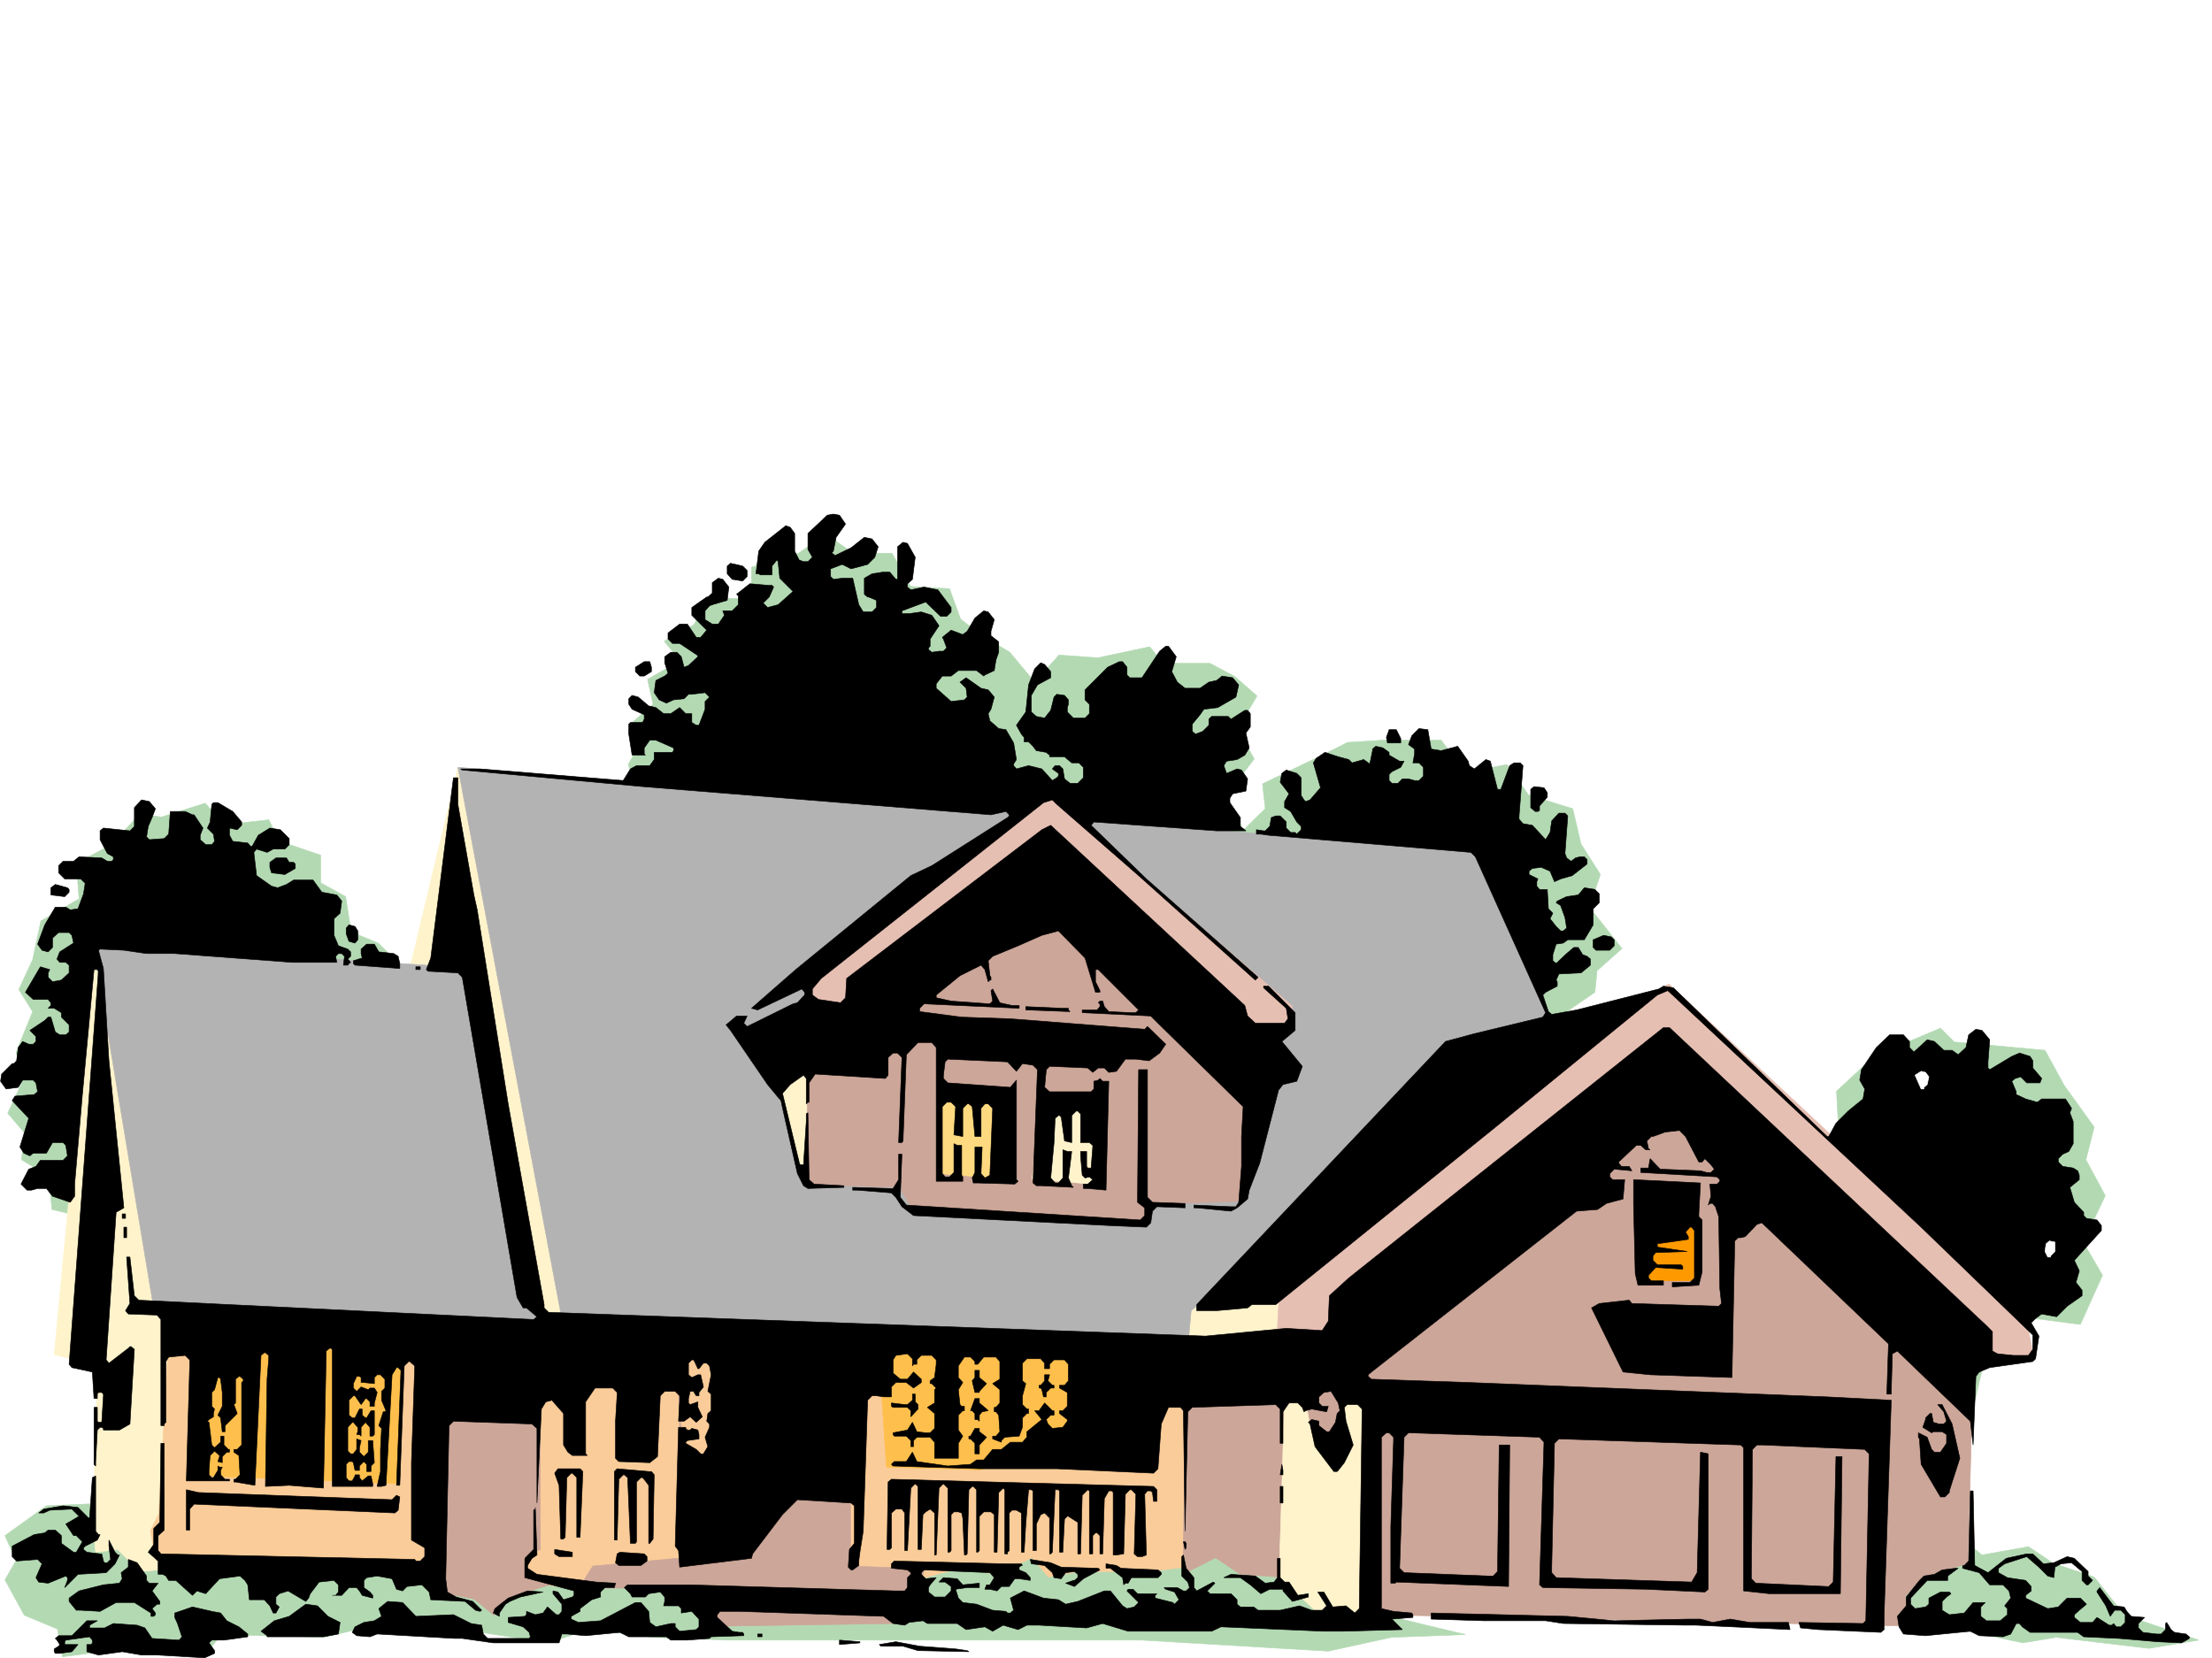 <svg xmlns="http://www.w3.org/2000/svg" width="2997.016" height="2246.668"><rect width="100%" height="100%" fill="#808080" stroke="none"/><defs><clipPath id="a"><path d="M0 0h2997v2244.137H0Zm0 0"/></clipPath></defs><path fill="#fff" d="M0 2246.297h2997.016V0H0Zm0 0"/><g clip-path="url(#a)" transform="translate(0 2.16)"><path fill="#fff" fill-rule="evenodd" stroke="#fff" stroke-linecap="square" stroke-linejoin="bevel" stroke-miterlimit="10" stroke-width=".743" d="M.742 2244.137h2995.531V-2.16H.743Zm0 0"/></g><path fill="#b3d9b3" fill-rule="evenodd" stroke="#b3d9b3" stroke-linecap="square" stroke-linejoin="bevel" stroke-miterlimit="10" stroke-width=".743" d="m1081.938 749.742-63.696 18.73v44.223l-59.199-3.754-18.727 37.457-40.468 22.442 21.738 26.238-44.223 25.453 7.508 33.703-29.988 26.239 15.015 22.441-18.73 32.961 11.223 33.707L553.695 1319l-41.21-41.172-36.715-14.976-7.47-47.938-33.741-18.727v-37.456L379.113 1140l-14.976-29.207-59.938 6.723-26.238-29.207-59.195 18.73-29.954-3.754-36.714 40.469-48.72 26.195 3.755 47.938-51.688 29.949-11.222 52.433-18.73 40.47 18.73 29.952-22.485 55.442 11.223 33.703-22.48 48.68 22.48 26.199-3.754 36.715 36.715 22.48 4.496 44.926 74.176 17.988 3.75 379.738-85.395 3.754-56.222 40.43 15.011 33.703-15.011 26.238 26.234 47.934 44.965 18.73 6.726 37.458 119.137-15.012 71.203 15.012 25.453-29.989 137.867 3.754 47.934-11.222 63.695 3.714h96.657l96.652 15.016 55.445-18.73 86.176 11.222 100.41 3.754h561.164l253.25 14.973 85.434-18.727 100.406-3.754-155.851-37.457 717.757 7.504 193.313 41.215 44.965-7.508 125.863 14.973 67.445-11.219-100.406-33.707-41.21-51.687-55.446-18.73-33.703-22.481-62.953 11.258-48.68-40.47 66.668-286.874 115.383 15.015 29.988-66.668-26.234-44.964 29.988-62.91-26.235-48.68 11.223-44.184-40.43-56.187-26.238-47.938-122.89-11.219-18.727-18.73-89.149 37.457-51.69 47.937 2.972 56.149-55.446 25.492-334.89-174.543 59.941-41.172 2.969-29.207 33.746-29.988-44.223-56.149 14.973-44.222-26.195-41.172-11.262-47.938-59.941-18.73-29.207-41.211-56.188 11.262-33-44.223h-78.668l-47.937 3.012-37.457 18.73-77.926 37.457 3.754 33.703-29.989 29.207-22.484-47.937 37.496-48.676-22.48-40.469 26.195-44.925-29.95-26.239-33.702-17.945h-62.953l-18.73-22.484-70.419 14.976-52.473-3.754-32.96 36.715-33.704-40.469-37.457-22.441-29.246-22.484-14.976-41.211-52.434-2.973-25.492-44.965h-52.434l-37.457-26.195zm0 0"/><path fill="#fff3cc" fill-rule="evenodd" stroke="#fff3cc" stroke-linecap="square" stroke-linejoin="bevel" stroke-miterlimit="10" stroke-width=".743" d="M620.398 1039.629 553.695 1319l-427.832-41.172-52.433 557.996 111.629 25.453 1644.625 7.508-48.72-140.8-770.23-63.692zm0 0"/><path fill="#b3b3b3" fill-rule="evenodd" stroke="#b3b3b3" stroke-linecap="square" stroke-linejoin="bevel" stroke-miterlimit="10" stroke-width=".743" d="m620.398 1039.629 1391.336 115.348 89.188 230.687-487.031 390.258-3.754 41.172-848.157-26.196zm0 0"/><path fill="#e6bfb3" fill-rule="evenodd" stroke="#e6bfb3" stroke-linecap="square" stroke-linejoin="bevel" stroke-miterlimit="10" stroke-width=".743" d="m2238.79 1344.492-505.759 412.7-3.754 67.41 1026.493 14.976-11.262-56.187-483.277-450.16zm-818.208-267.406-327.426 244.926 11.262 56.183 643.586 22.446 3.012-37.418zm0 0"/><path fill="#cca699" fill-rule="evenodd" stroke="#cca699" stroke-linecap="square" stroke-linejoin="bevel" stroke-miterlimit="10" stroke-width=".743" d="m1401.852 1169.95-338.645 271.16 29.95 164.023 125.862 3.754 15.016 26.195 312.41 17.988 22.48-21.738 115.387-3.715 44.965-189.52zm0 0"/><path fill="#b3b3b3" fill-rule="evenodd" stroke="#b3b3b3" stroke-linecap="square" stroke-linejoin="bevel" stroke-miterlimit="10" stroke-width=".743" d="m125.863 1277.828 505.758 33.703L739.5 1798.367l-531.957-29.953zm0 0"/><path fill="#fff3cc" fill-rule="evenodd" stroke="#fff3cc" stroke-linecap="square" stroke-linejoin="bevel" stroke-miterlimit="10" stroke-width=".743" d="m1040.727 1438.098 52.43 167.035v-200.738zM140.879 1552.7l-15.016 513.812 3.754 36.715 29.988-3.75 29.208 29.949 44.964-3.715 26.2-334.813-71.164-22.484zm0 0"/><path fill="#facc99" fill-rule="evenodd" stroke="#facc99" stroke-linecap="square" stroke-linejoin="bevel" stroke-miterlimit="10" stroke-width=".743" d="m230.023 1787.145 1565.957 52.433-178.336 282.379-59.94 7.469h-96.653l-40.469 7.508-22.484-26.2-44.965 22.446-55.442-7.47-56.187 14.978-457.04 11.218-201.562-18.726-371.605-18.73-7.508-40.43 11.262-22.48zm0 0"/><path fill="#cca699" fill-rule="evenodd" stroke="#cca699" stroke-linecap="square" stroke-linejoin="bevel" stroke-miterlimit="10" stroke-width=".743" d="m230.023 1787.145 1513.485 44.925-10.477 304.864-52.472-3.754-33.707-22.446-44.184 22.446 3.715-241.914-454.028-22.48v253.171l100.41 3.754-14.234 51.652-26.98 22.48-241.285 3.755-41.211-51.692h-144.59l18.726-29.949 122.149-11.223-7.508-286.132-185.8 59.16v215.715l-22.485 11.257 3.754 22.446 41.21 11.261-59.937 18.688-25.496 25.492-26.234-21.738-37.457-7.469-17.989-319.836zm2012.481-342.282-427.793 349.79v77.886h-71.203l-10.477 264.395 21.739 29.949 33.703-7.469 29.949 32.961 77.93-3.754 696.054 14.977-11.219-40.47 25.454-26.194 59.941-18.73 7.508-304.864zm0 0"/><path fill="#f90" fill-rule="evenodd" stroke="#f90" stroke-linecap="square" stroke-linejoin="bevel" stroke-miterlimit="10" stroke-width=".743" d="m2227.527 1612.64 66.703 3.715 3.715 119.098h-70.418zm0 0"/><path fill="#fff3cc" fill-rule="evenodd" stroke="#fff3cc" stroke-linecap="square" stroke-linejoin="bevel" stroke-miterlimit="10" stroke-width=".743" d="m1487.285 1605.133-89.187-7.508 18.73-111.59 70.457 3.754zm0 0"/><path fill="#ffd97f" fill-rule="evenodd" stroke="#ffd97f" stroke-linecap="square" stroke-linejoin="bevel" stroke-miterlimit="10" stroke-width=".743" d="m1275.246 1478.566 96.656 7.47-7.508 111.589-92.902-7.469zm0 0"/><path fill="#ffbf4c" fill-rule="evenodd" stroke="#ffbf4c" stroke-linecap="square" stroke-linejoin="bevel" stroke-miterlimit="10" stroke-width=".743" d="m1189.813 1817.094 282.456 11.262-14.972 126.566-129.617 36.715-126.645-3.754zm0 0"/><path fill="#facc99" fill-rule="evenodd" stroke="#facc99" stroke-linecap="square" stroke-linejoin="bevel" stroke-miterlimit="10" stroke-width=".743" d="M917.832 1824.602h59.941l-14.976 174.503-37.457-26.199zm0 0"/><path fill="#ffbf4c" fill-rule="evenodd" stroke="#ffbf4c" stroke-linecap="square" stroke-linejoin="bevel" stroke-miterlimit="10" stroke-width=".743" d="m230.023 1787.145 316.165 18.726-7.47 204.496-278.741-11.261 17.984-178.258zm0 0"/><path fill="#fff3cc" fill-rule="evenodd" stroke="#fff3cc" stroke-linecap="square" stroke-linejoin="bevel" stroke-miterlimit="10" stroke-width=".743" d="m1740.496 1891.266-7.465 245.668 51.688 47.933h59.941l7.508-289.848h-33.746v56.149l-41.211-7.469-11.219-59.937zm0 0"/><path fill-rule="evenodd" stroke="#000" stroke-linecap="square" stroke-linejoin="bevel" stroke-miterlimit="10" stroke-width=".743" d="m1145.59 710.055-12.707 17.988-3.754 18.727-2.266 2.23 4.496 3.754 21.739-10.48 17.988-14.231 10.477 2.227 8.25 10.52-4.497 14.23-9.734 9.738-22.484 5.98-12.004-5.98-15.719 5.98v10.48l3.754 3.755 11.965-1.489h14.273l8.211 35.934 6.02 9.738h11.965l6.023-5.984v-9.735l-10.52-4.496h-1.484l-4.496-3.753v-21.704l10.476-6.02 14.235-2.23h9.734l8.25 9.739h2.27v-44.184l7.465-6.023 6.023 1.527 10.477 18.727-3.75 29.953-6.727 5.98v4.496l4.496 3.754 17.984-3.754 18.731 3.754 17.945 23.969v5.984l-5.98 5.98h-8.25l-20.215-19.472-32.219 12.004v3.754h9.735l16.5-2.266 14.234 4.496 8.25 12.004 1.484 2.227-12.003 17.988v9.734l-2.227 2.23v2.267l4.496 3.714 9.734-1.484h5.985l4.496-4.496-4.496-11.965-1.488-2.27 11.964-9.734 15.758 5.98 5.985-4.456 10.476-17.985 12.004-9.738 5.984 1.488 8.25 10.477-4.496 15.758v5.984l10.477 8.25v14.191l-3.715 10.52-2.266 14.23-12.746 5.985-1.488 1.484-9.734-7.469h-24.711l-9.778 7.47h-11.964l-8.25 10.48v6.02l20.214 17.944 17.989-2.226 3.754-3.754-1.489-11.965-8.25-8.25 8.25-5.98 20.215 14.23 9.738 2.23 8.25 9.735-4.496 16.5-3.754 5.98 2.266 9.739 11.965 10.476 9.777 1.489 10.477 17.984 3.754 22.484-3.754 5.98v2.27l3.754 4.457 16.46-4.457 17.989 4.457 14.23 15.758 6.024-3.754 2.226-2.27v-3.714l-8.25-6.02 3.754-4.457h5.98l4.5 4.457 2.266 13.489 7.47 6.023h10.519l7.465-7.508v-14.234l-5.981-5.98h-9.734l-9.739-8.25h-20.254v-2.231l-4.496-3.754-13.449-2.266-4.496-5.984-6.023-5.98h-5.98v-5.985l-3.755-4.496-6.726-12.004 12.707-17.984 3.754-36.676 8.25-21.738 8.25-8.25 5.242 2.265 8.25 9.735v8.254l-17.988 9.734-8.25 14.23v22.446l6.765 6.02 11.223 2.23 8.25-10.48 4.496-17.985 3.754-3.754 10.476 1.524 5.239 5.984v5.98l-1.485 4.496v5.985l8.211 8.25h15.758l5.98-5.985v-12.746l-5.98-5.98v-13.488l30.691-30.696 15.758-7.508h4.496l5.985 7.508v10.48l3.754 3.755h16.5l23.968-35.973 8.25-6.727h3.715l10.516 14.235-6.02 20.21 7.508 14.235 10.477 8.25h20.253l11.965-8.25 10.48-2.27 7.509-5.98 14.23 2.27 8.25 9.734-3.754 16.461-24.71 14.23-18.731 2.27-5.239 7.469-10.515 12.746v9.734l4.496 3.754 9.734-3.754 8.25-8.25v-8.25l3.754-3.715h22.485l3.75 3.715 18.73-11.965h3.754l3.715 4.496v17.989l-5.985 8.21 4.5 20.255-5.984 9.734-10.476 5.984-14.274 2.227-3.715 6.023 3.715 10.477 14.274-6.02 5.98 1.524 8.25 11.965-2.27 16.5-17.984 3.715-3.754 6.023v5.98l14.235 20.215v12.004l7.503 5.98h-39.722l-166.332-12.003-3.715 4.5 74.914 72.683 151.36 133.293-3.755 3.754-158.082-141.543-110.886-96.652-6.024-5.984-11.965 3.753-301.226 238.2-11.965 14.23v8.211l8.211 6.023 29.992 4.497 6.723-6.766 1.527-26.195 264.473-201.485 12.004-6.02 262.984 244.18 3.754 14.23 10.48 9.735h39.684l4.496-5.98-2.226-14.235-30.735-27.718v-2.23h6.766l35.972 35.933v23.968l-17.988 15.016 27.723 33.703-7.508 20.215-18.727 4.496-5.984 7.469-25.492 98.883-14.23 36.715-2.231 11.964-14.23 12.004-8.254 4.496-46.45-4.496h-3.753v-3.754l50.203 2.227h6.726l3.754-5.98 3.754-48.68v-40.469l2.23-40.43-115.386-113.117-9.735-9.734-92.902-4.496v-3.715h20.215l3.754-4.496v-3.754l-2.23-1.484 2.23-2.27h3.754l2.265 7.508 5.985 6.726 30.691 1.485h6.023l3.754-3.715-54.703-54.7h-3.754v16.5l5.985 11.966v2.265h-5.985l-14.23-46.449-35.973-36.715-22.48 6.02-32.219 14.195-34.45 14.23-6.019 6.024 2.266 20.215 1.488 2.226v3.754h-1.488l-2.266 2.27-4.496-16.5-5.242-5.985-28.465 14.235-32.219 26.195v3.754l20.215 4.496 52.473 3.754 3.754-3.754-2.266-14.23 2.266-2.23 9.738 18.73 16.461 3.714h9.734v3.75l-128.836-5.98-6.019 5.98v4.5l56.969 7.504 65.922 2.23 182.05 14.231 3.754-3.75 24.75 23.965-8.25 12.004-14.234 10.48-17.985-2.23h-14.234l-12.004 16.46-10.476 1.49-5.985-5.985h-8.25l-7.504 5.984-6.726-5.984-50.203-2.227h-1.528l-4.496 4.496-2.226 23.97 6.722 5.98h56.227l3.715-3.754v-10.477l6.02-1.527 2.23-2.227 3.754 3.754h8.25l-3.754 147.563-24.711-2.27h-6.024v-5.98h6.024l6.726-5.985-4.5-3.75-5.98 1.485-3.754-3.754-2.23-26.196v-5.984h8.21v20.215l1.528 2.23h4.496l2.23-28.465v-2.23l-4.5-3.754h-11.964v-38.941l-3.75-3.754h-2.27l-5.98 5.98v36.715l-9.739-2.226-4.496-32.22-2.27-2.269h-1.484l-4.496 3.754-1.484 32.961-4.496 47.938 5.98 6.765h4.496l5.985-6.765v-38.2l6.02 2.266h5.984l-4.5 35.934 4.5 10.48 2.226 2.266-44.183-2.266h-5.98l-4.497-3.715 5.98-153.547-5.98-6.023-14.273-2.227-8.211 10.477-12.004-12.746-80.899-3.715-3.754 3.715-2.265 17.988v4.496l6.02 5.98 84.652 6.024 8.25-9.777v134.855l2.23 2.23-4.496 3.755-50.207-1.485h-5.98l-1.489-6.765 3.715-7.47v-34.484h9.777l-1.527 35.97 5.242 5.984 6.762-3.754 3.754-90.633-6.02-5.985h-4.496l-5.242 5.985v38.2h-8.25l-3.715-40.43-4.496-3.755h-2.266l-5.984 5.985v38.2l-12.004-2.227 2.27-38.204-6.024-5.98h-5.98l-5.985 5.98v90.633l3.754 4.5h5.985l5.98-5.984v-38.98l4.496 2.265h6.024v40.43l1.484 2.27v5.98h-35.973V1419.37l-5.98-6.727h-18.73l-15.754 16.461-4.5 116.872-1.485 2.226h-4.496l4.496-115.344-5.98-5.984h-6.024l-6.726 5.984v23.97l-3.75 4.495-95.133-5.984-8.25 11.965v26.238h-1.524l-2.23 2.226v-34.445l-3.754-4.496-17.984 12.746-10.48 11.965 22.484 92.902v1.485l1.484 2.23h4.496l3.754-58.418v-10.476l2.23-1.489 1.524 88.368v2.265l6.727 5.985 40.468 2.23v2.266l-48.718 1.484-5.985-3.75-8.25-16.465-22.48-98.883-17.95-21.699-50.203-73.43-6.02-7.468 14.231-12.004h14.274l-4.5 9.734 4.5 4.5 62.168-30.695 5.98-1.484 9.738-10.52v-3.715l-3.714-4.496-59.942 28.465-8.25-2.27 59.942-52.43 155.851-127.312 28.465-13.488 102.637-65.18 2.27-2.23v-1.524l-4.497-4.496-20.254 4.496-472.015-38.199-244.258-22.445-2.27-1.524h26.239l194.05 15.758 9.739-15.758 8.25-4.457h17.984l5.984-8.25v-9.738h24.75l1.485-2.266v-3.714l-23.969-10.52h-8.25l-7.508 10.52v8.21l1.528 1.524h-17.989l-4.496-28.465v-13.488l2.23-2.27h16.5l2.227-4.496v-5.98L856.407 961l-4.497-6.766v-7.468l4.496-4.496 8.25 2.23 14.235 12.004 9.734 2.226 10.48 8.25h9.735l12.004-8.25 8.21 8.25h8.25v11.965l6.024 3.754h3.715l8.25-21.699v-10.52l5.98-5.98-5.98-5.984-17.988 2.23h-4.496l-5.98 6.02-14.235 1.488-9.735 4.496-9.738-4.496-6.762-9.738 2.266-16.5 11.965-5.98 4.496-3.755-4.496-14.23v-8.211l8.25-6.024h8.25l5.984 6.024 3.754 14.23 5.98-2.27 12.747-11.96v-1.527l-24.711-16.461h-9.735l-6.023-5.98v-8.25l15.758-11.966h10.48l12.004 17.946h5.98l8.25-9.735-20.253-20.215v-10.48l20.254-14.23h1.484l5.984-5.243v-14.23l8.25-5.985 5.98 1.489 8.25 10.476-2.226 17.988-20.254 5.981-3.754 1.488-5.98 6.762v11.965l9.734 6.023h8.25l8.25-12.004-2.27-5.984h12.75l8.25-8.25v-11.965l-2.269-2.265 17.985-14.235 26.238 2.27h3.754l2.226 2.226-5.98 13.492-8.25 8.25 6.02 5.98 14.234-3.753 20.215-17.984-17.989-17.95-2.226-22.48-1.527-2.27-6.723 8.25v12.004h-15.758l-2.23-1.523h-3.754l3.754-30.695 8.25-12.004 28.464-22.442 5.985 2.227 6.02 8.254v23.965l5.984 11.964 5.98 2.27h5.985l6.02-5.984-6.02-10.516v-21.7l26.234-24.714 8.25-1.524 8.25 1.524zm0 0"/><path fill-rule="evenodd" stroke="#000" stroke-linecap="square" stroke-linejoin="bevel" stroke-miterlimit="10" stroke-width=".743" d="M1012.262 772.969v8.25l-6.024 5.98-14.23-2.226-6.727-7.508v-10.48l4.496-3.755 16.461 3.754zM882.605 904.07v5.98l-9.738 5.985h-5.98l-5.985-5.984v-5.98l11.965-7.509h7.508zm1056.481 110.848 13.45 2.23 22.484-5.984 14.23 20.215 1.527 6.023 6.723 4.457 15.758-12.707 5.984 2.227 9.735 38.203h4.496l12.004-32.18 5.984-3.754h8.25l3.754 3.754-5.281 68.149v4.5l5.28 5.98 12.708 2.23 17.984 19.47 5.985-9.735 2.265-15.719 9.739-10.476h8.25l3.753 3.75-3.754 50.91 2.227 6.02 6.023 4.5 5.981-4.5 5.984-1.524h6.02l3.715 3.754v5.98l-20.215 15.758-15.719 4.496-8.25 3.715-6.02-14.23-11.964-5.239-12.004 1.524-4.496 3.715v4.496l12.004 6.02-1.489 3.714v6.024l3.715 4.496h10.52l1.484 26.195 5.984 5.984-3.753 7.508 8.25 10.477 6.02 5.984h3.714l4.496-3.754-2.227-14.195-5.984-16.5-6.02-3.754 1.524-2.227 12.707-5.984 15.758-2.266 8.25-9.738 14.234 2.27 5.98 5.98v11.965l-8.25 8.25v21.742l-11.964 20.215h-22.48l-6.024 4.496-9.734 1.485-4.497 14.234v8.25l4.497 3.715 14.23-13.453 9.738-8.25h6.02l5.98 9.738 5.985 2.227 4.496 3.753v8.25l-12.707 10.48-29.989 1.485-3.753 8.25 1.523 2.27v5.98l-15.758 8.25-3.754 3.715 7.508 22.484 4.496 3.75 33.703-5.98 111.633-28.465 6.02-3.754 13.492 2.23 164.062 158.825 44.223 42.656h2.227l9.738-17.945 16.5-16.5 20.215-16.461 2.265-13.492-6.761-12.004 2.265-14.192 20.215-29.988 17.988-17.207h18.727l8.25 8.996v8.211l5.984 6.02 17.985-16.5 9.734 2.27 12.75 11.96h11.258l8.21 5.985 10.52-9.735 3.715-17.207 9.774-7.508 8.21 1.489 10.52 12.746-2.27 29.949v8.25l2.27 2.27 29.95-17.989 10.48-4.496 14.27 4.496 3.714 5.985v9.734l12.004 14.234-2.266 5.98h-17.949l-8.25-8.21-7.508 2.23-4.496 3.754 5.985 14.23v3.755l12.746 5.984 15.758 4.496 5.98-4.496h32.219l8.25 12.707-2.266 6.02 4.496 11.964v29.953l-5.984 10.516-8.25 3.715-5.98 6.02v4.5l5.98 5.98 14.234 2.23 6.02 3.754 2.23 5.98v6.02l-12.746 10.48 6.02 20.216 12.707 13.488v4.496l3.754 3.754 14.234 2.23 5.98 7.508v6.723l-36.675 40.43 6.726 14.234-4.496 15.758 8.25 10.476v7.469l-20.254 14.234-14.234 14.23-20.215-3.714-8.25 5.984-5.98 5.98 10.476 17.99-4.496 30.69-3.754 3.754-58.414 8.25-14.234 5.98-4.496 5.985-3.754 92.903-3.754-32.22-98.883-95.132-6.762 3.754-1.488 50.91V1889h-6.02l2.266-68.152-171.57-164.024-6.766 2.227-15.715 16.5-5.984 1.488h-3.754l-4.496 4.496-3.754 185.02-110.887-3.754-36.715-3.754-42.699-86.879 10.48-5.98 40.47-4.497 3.753 4.497 117.614 3.714 3.754-3.714-2.27-20.254-1.484-97.36-4.496-13.492-3.754-4.496h-3.754l-2.23 2.27 3.753-12.004-1.523-16.461h9.773l3.715-3.754v-2.23l-3.715-3.75-103.418-5.985v-6.02h10.477l2.27-12.71 13.488 14.234 54.703 2.23 8.21 2.266h6.02l4.496-4.496-4.496-6.02-8.25-8.215-3.754 4.5h-4.496l-17.984-34.488-8.211-8.21-19.512 2.23-16.46 5.98h-2.27l-5.98 6.024 2.226 10.476 2.27 1.488h-5.985l-6.762-5.984h-5.984l-23.969 22.484v1.485l3.715 4.496h10.52l3.753 5.984-24.007-2.23-5.98 5.98v4.5l3.75 3.75h16.46l-2.227 26.2-22.484 5.98-12.004 8.25-28.465 2.27-277.96 217.94-4.497 3.755v2.23l4.496 3.754 132.63 4.496 484.761 19.473 86.918 4.496-9.734 292.86v17.984l-4.496 3.754-84.692-3.754-23.969-2.266-2.23-7.469 86.883 1.485 3.754-3.754 4.496-226.192-5.985-5.984-137.867-5.98h-8.25l-5.98 5.98-1.485 175.246 5.98 6.024 96.657 4.496h2.227l6.023-6.024 3.715-170.004h8.25l-2.23 185.762h-96.657l-34.484-3.754v-194.012l-3.715-3.714-246.524-8.25-5.984 5.98-3.754 167.777v7.508l5.985 6.727 183.574 5.98 7.508-12.707 4.496-163.281 10.476 2.23v183.497l-4.496 3.753-80.156-3.754-139.39-2.23-4.497-3.754 6.024-193.23-6.024-6.766-177.55-5.98-5.985 5.98-6.02 177.555 6.02 5.98 113.117 4.496h7.508l5.98-6.02 2.27-171.491h14.23l-1.523 191.746-152.102-6.024-1.484 1.528h-5.98v-76.403l3.714-116.87v-4.497l-5.984-5.98h-3.754l-6.722 5.98v232.215l16.46 3.754 24.75 2.23 1.485 2.266v3.715l-28.465 2.27 14.234 14.23-80.898 2.23h-25.496l-139.352-5.984-12.746 5.984h-113.156l-34.445-10.48-21.742 5.984-64.434-3.715h-16.461l-12.004 5.98-20.215-5.98-14.234 8.211-10.516-5.984-25.457 3.754-12.004-8.25h-40.425l-6.024-3.754-18.73 2.27-5.98 3.753-15.759-2.27-12.707-9.734-195.578-6.726h-26.195l-3.754 4.496v3.715l20.215 18.73 9.734 1.524h4.496l1.524 2.23v2.266l-44.219 1.488-2.27 2.227-29.949 2.27H908.84l-5.98-4.497h-50.95l-12.004-5.984-46.449 4.496-25.453-2.266h-6.766l-3.754 12.004h-89.148l-41.953-6.023h-10.48l-104.907-5.98-9.734 3.753-17.985-1.488-5.984-4.496 3.715-7.508 12.004-5.98 14.234-2.27 9.734-5.98-3.753-10.481 12.003-9.735 20.215 1.485 17.985 18.73 50.949-2.23 23.969 11.965 14.27 2.27 2.23 11.964 5.98 5.98h56.227l1.484-2.226-1.484-5.984-8.25-7.508-20.254-5.98v-6.766l22.484-1.485 2.266-2.23v-4.496l11.965 4.496 10.52-2.266 5.98-8.25 11.964 10.516h3.754l3.754-4.496v-9.735l-12.004-14.234v-3.754l6.766 1.488 7.504 10.477 11.965-3.715 2.27-2.266v-5.984l-66.704-17.984v-26.2l12.004-12v-53.18l2.227-1.484v-2.265l2.27 64.433-6.766 4.497-5.985 9.738v3.754l12.75 8.21 80.152 10.477 26.239 1.528-1.488 5.98H819.69l-6.02 5.984v6.762l-11.964 3.715-15.758 12.004v3.754l-11.965 6.726v3.754l9.735 4.496 29.953-2.27 47.23-24.71h7.47l10.519 12.004 1.484 14.976 8.25 5.98 20.215-4.495h5.984v4.496l6.02 5.984 22.484-2.23 3.715-3.754v-10.477l-9.738-10.48-14.23 2.23v-5.984l-3.755-3.754h-20.215l1.485-5.98v-5.985l-5.98-6.762-15.72 2.266-4.495 4.496h-17.989l-2.265-4.496-8.25-8.25 4.496-3.754h82.422l280.972 8.25h12.004l3.754-4.496v-13.488l4.496-4.496v-2.23l-4.496-3.755-21.738-2.226v-6.024l3.75-3.754 149.832 3.754h22.484l1.485 2.27h-1.485l-3.011 2.226v3.754l8.992 3.754 6.023 6.727v3.754l-15.015-2.27h-5.981l-7.469 10.52h-10.52l-5.98 5.98-9.738-2.266h-6.762l2.266-5.984h4.496l5.984-9.734-5.984-6.727-89.148-3.754-3.754 3.754v2.23l5.984 5.981 14.23-1.484-8.25 9.734-2.226 3.754v5.984l8.25 6.762h14.23l8.211-8.25v-5.98l-8.21-6.024h-8.25l5.984-5.98 18.726 1.484 7.508 8.25 22.485-2.226v5.98h-16.5l-15.72 2.23 3.755 12.004 5.98 5.98 18.73 2.27 21.739 8.211 17.988 1.524 2.227 2.23h3.754l4.496-3.754-4.496-16.46 18.73-9.739 26.234 9.738 20.215 2.227 9.735 6.023 16.504-3.753 35.968-14.235h8.211l16.5 20.215 5.985 3.754 9.734-2.266 6.024-5.984-15.758-15.719 1.484-2.265h6.766l5.98 6.02h26.238l-2.27 2.23v3.753l24.009 5.98 2.23 2.27 5.98-6.023-5.98-10.477-11.965-3.753-2.27-2.23h17.99l8.25 4.495h3.753l4.496-4.496-2.27-7.508-8.25-8.21v-26.235l2.27-2.23 3.754 17.988 10.476 12.707v13.488l3.754 4.496 22.485-12.004 2.226 1.528-10.476 10.476 3.754 3.754h28.46l8.255 8.211v6.023l4.457 3.715h17.984l6.023 4.496h29.95l26.234-5.984 16.46 5.984h14.274l5.98-5.984-12.003-18.727h8.25l12.004 20.215 17.988-1.488 11.965 9.738 5.98-5.984 3.754-262.164v-8.25l-5.98-5.984h-14.235l-3.753 3.753 2.27 18.73 9.733 32.22-12.003 23.968-8.25 10.477-1.485 1.488h-4.496l-25.496-33.707-6.723-30.691-2.27-2.27 4.497-3.754 9.777 2.27v5.98l10.477 8.25h3.754l8.21-12.746 2.27-11.965 3.754-3.753-2.27-10.477-9.734-15.758-9.738 1.524-6.723 5.984v8.25l4.496 4.496h8.211l-2.23 7.469-20.254-3.754-8.211 2.266-2.266 1.488-2.23-5.985-6.02-5.98h-11.965l-8.25 11.965v42.695h-3.753v-46.45l-5.985-5.983-113.152 3.753-5.984 5.985-3.754 161.793-2.227-163.281-3.754-4.497h-16.5l-9.738 22.485-4.496 60.644-5.98 6.02-131.102-6.02h-104.906l-72.688-2.23-44.223-1.485-2.226-2.27 3.75-3.753h16.465l8.25-12.707 5.98 12.707 41.992 6.023 30.696-2.27 8.25-5.98h9.734l12.004-14.234h11.965l12.004-9.734h16.46l6.024-6.766v-7.469l20.215-16.5-9.738-11.964h5.984l7.508-10.477 10.476 10.477h2.27v5.984h-4.496l-6.024 5.98 2.27 6.024 5.98 5.98 14.235-1.484 6.02-8.25v-2.27l-10.52-8.21v-3.754h4.5l6.02-5.981v-18.73l-10.52-5.98v-3.755h6.765l5.239-5.984v-22.48l-5.239-5.985h-14.23l-6.024 5.984v5.98h-6.722v-7.464l-5.242-6.023h-18.727l-6.023 6.023v23.965l4.496 3.715-4.496 16.5v11.965l6.023 5.984h2.227v6.02h-2.227l-6.023 5.984v12.746l-4.497 11.965-19.472 1.484-4.496 4.496v2.27l-11.965-4.496v-3.754h4.496l5.242-5.985-1.527-22.48-3.715-4.496h-2.266v-5.985h2.266l5.242-5.98v-17.988l-9.738-8.25 9.738-5.98v-23.97l-5.242-5.98h-16.5l-8.25 9.734h-3.754v-3.754l-5.98-5.98h-8.25l-8.211 11.96v15.759l5.98 6.726-5.98 9.735 2.226 20.215 2.27 2.269h3.715v5.98h-2.23l-5.981 5.985v20.215l5.98 8.25-5.98 9.734v20.215h-32.22v-21.7l-6.022-6.765h-17.985l-4.496 4.496v8.25h-3.715v-8.25l-6.02-5.98h-16.464l-1.524-2.23v-2.266l19.512-3.754 6.727-10.48 5.98 12.745 12.004 1.489h5.98l6.024-5.985v-20.215l-9.734-8.25 9.734-5.98v-17.988l2.227-2.227-5.981-6.023h-2.27v-3.715l6.024-4.496 2.227-17.985v-5.984l-5.981-6.02h-14.234l-6.02 6.02v5.984h-4.496l-1.484 2.227v-9.734l-6.727-6.727-15.758 2.23-3.754 6.02v17.95l9.774 8.25h9.738l8.211-9.74 10.516 9.74v4.495l-10.516 7.508-9.734-7.508h-14.235l-5.98 5.98v13.493h-10.48l-9.735-1.488h-6.024l-5.98 5.984-5.984 177.512-4.496 28.465-1.524 11.964v6.024l-8.21 5.98h-2.27l-3.754-3.754 1.527-23.964 6.723-8.254v-50.907l-4.496-3.753-72.688-4.497-20.215 20.215-40.468 53.176-1.485 6.02-97.398 11.964L919.32 2101l-4.496-6.023 4.496-161.012h9.735v1.484l2.27 2.23h3.753l2.227-2.23 8.25 2.23 1.488 6.02v5.985l-15.719 2.226-2.27 2.27v1.484l14.274 8.25 5.98 5.984h3.754l5.981-9.738-3.75-12.746 5.98-13.45v-4.495l-3.714-3.754 1.484-10.48 4.5-3.754V1889l-4.5-3.754 4.5-22.445-2.27-12.004-3.714-3.711h-4.497l-6.019 7.465h-1.488l-4.496-9.735-1.485-2.23h-2.27l-4.495 4.5v15.715l4.496 3.754 8.25-3.754h3.754l3.753 16.46-6.019 7.509v4.496h-3.715l-3.754-6.02h-4.496l-2.27 9.773v5.985l2.27 2.227 10.477-3.754v7.507l5.984 12.747-8.21 7.468-8.25-7.468-8.25 5.984h-7.509l1.524-28.465v-5.984l-6.02-6.02H900.59l-5.98 6.02-3.755 82.386-10.48 8.25-41.953-1.527-4.496-4.496v-50.164l2.226-36.715v-2.23l-5.98-5.98h-23.969l-12.746 18.687v70.421l2.266 2.266h-20.254l-5.98-4.496-5.985-9.734v-42.7l-15.754-17.984-8.25 2.227-5.984 9.738-5.98 127.348v-101.114l-6.766-5.98-106.391-3.754-5.984 5.98-4.497 207.465 2.23 17.988 12.005 6.762 22.48 5.985 12.004 11.964-2.265 1.524-5.985-1.524-14.23-11.964-46.453-2.27-2.266-10.477-9.738-9.738-20.215 2.27-6.02 5.98-8.21-2.265-6.024-14.235-20.215-3.715-14.23 2.23-3.754 3.755v9.734l8.25 5.984 3.754 4.497v3.753l-14.274-3.753-3.71-5.985-3.755-4.496h-10.48l-9.774 10.48h-12.707 4.496l3.715-4.496v-9.738l-5.984-5.98-20.215 2.226-12.004 15.758-2.226 5.984-3.754 4.497-23.969-14.235-12.004 3.754-4.496 4.496v9.738l4.496 3.715-4.496 8.25h-3.754l-4.496-9.738-7.469-8.25h-20.254l-2.23-20.215-3.754-5.98-6.723-5.985-27.722 3.715-18.77 20.254-11.965-3.754-5.98 5.985-22.48-20.215h-9.739l-3.754-5.985-4.496-2.265h-6.02v-17.989l-13.453-11.964 7.47-10.477v-21.738l8.25-8.211 1.487-107.137h4.497v117.613l-8.25 7.47V2101l3.753 4.457 343.922 7.508 1.485 2.226h5.984l6.02-5.98v-11.965l-17.985-10.48v-104.864l4.496-131.105-6.765-5.98h-1.485l-5.984 5.98-6.02 161.797h-4.457l5.98-155.774-3.753-3.754h-2.227l-6.023 9.735-8.25 149.793-5.98 1.488h-5.985l4.5-20.215v-29.953l1.484-28.465-3.753-3.754 6.02-18.726h2.23l1.484-1.489-5.98-14.23v-12.004l4.496-4.457v-12.004l-5.98-5.984h-4.5l-3.75 3.754v8.21l-14.235-1.484h-3.754v-6.726l-2.227-1.524h-3.754l-4.496 9.735v6.023l4.496 4.457 5.98-5.984 9.74 3.754 2.265-2.227h5.984l3.75 5.98-3.75 14.235v4.496h-5.984v-6.023l-4.496-4.458h-1.524l-5.984 8.211-8.25-11.964h-2.227l-5.984 5.984v20.215l4.496 3.754h3.715l6.023-12.004h3.711v8.25l4.5 3.754h1.524l5.98-9.739h4.5v32.22l-2.23 2.23h-3.754v-11.965l-6.02-6.766-5.984 6.766v11.965l-2.227-2.23h-3.754l1.485-3.755v-5.98l-5.98-6.766h-1.489l-6.02 6.766v32.18l3.754 3.753h3.754l4.496-5.984v-14.23l5.98 2.226-2.226 9.738v6.02l5.98 5.984 5.985-5.984v-15.758h6.02l2.23 29.992-4.5 4.496v7.47h-5.98v-9.74l-3.754-3.753-5.98 6.023v5.98h-6.024l-2.227-10.476-1.488-1.527h-4.496l-3.754 3.754v17.988l3.754 4.496h4.496l3.715-6.765v-1.485h6.023v3.754l3.711 4.496 8.254-6.765h3.75l2.27 10.52v3.714h-54.7v-185.727l-2.27-1.523h-1.483l-4.497 3.75-3.754 185.766-46.453-3.754-32.218 1.488 2.23-145.297 2.266-27.723v-4.496l-4.496-3.714h-1.485l-4.496 3.714-8.25 176.028-26.238-4.496h-2.227v-3.754h2.227l6.023-5.98-1.527-26.2-6.723-4.496v-3.754h4.496l5.98-5.98v-84.653l2.231-2.23v-2.266l-4.457-3.754h-1.527l-4.496 3.754v32.219l-2.227 2.227 4.496 12.003-16.5 16.461v8.25h-3.753l-2.231-18.726-3.754-3.754 5.985-11.965v-18.73l-2.231-17.985-1.484-2.23h-2.27l-4.496 16.46-3.754 3.755v18.73l3.754 3.715-1.484 6.02v4.496l-6.02 3.714-2.23 2.27 2.23 1.484 3.75 30.735 3.754 3.714 8.25-7.468v-8.25h4.5v12.004l5.98 5.98h1.485v3.754h-3.715l-6.02 5.984v8.25l-5.984-1.527 2.27-6.723v-1.488l-6.766-6.02-5.98 6.02-1.524 20.215v5.984l3.75 3.754h2.27l5.98-9.738v-5.98l2.27 1.484h3.715l-2.231 4.496v5.984l5.984 5.98h5.98v2.27h-58.413l4.496-155.816v-8.211l-6.02-6.02-22.445 2.27-3.754 5.98v82.383l-2.265 2.27v2.226h-4.497v-143.808l-5.242-5.98-38.941-1.489-3.754-4.496 5.98-9.734-4.496-62.914h4.496l5.985 52.394 6.02 6.023 534.968 26.196 4.496-3.754-14.234-11.965h-4.496l-8.25-14.23-74.172-433.7-5.985-5.98-40.468-2.23-2.266-2.266 6.02-15.719 30.695-244.18h6.02v35.934l21.703 122.851 4.496 20.215 41.953 262.907 48.719 271.902v4.496l5.98 5.984 890.113 32.22 109.403-10.481 48.718 2.972 8.211-12.707 1.524-34.488 26.199-23.969 426.344-339.27h8.25l429.32 403.708 8.211 8.25v26.195l6.762 3.754 21.742 2.23h20.215l5.98-8.21v-19.473l-151.316-146.078-343.18-320.578-14.234 5.98-220.29 179.781-296.69 239.684h-32.22l-5.98 4.496-41.992 3.754h-26.942v-8.25l337.16-356.512 38.942-10.52 92.902-22.445 3.754-6.02-95.129-211.218-6.023-5.98-274.207-23.227-10.52-1.484h-5.98v-5.985l9.734 1.485h2.27l5.98-5.98 2.27-12.005 5.98-2.23h5.985l8.25 8.21v8.255l5.98 5.98h6.024l2.226 2.27 5.985-5.985v-4.496l-5.985-6.023-8.25-14.23-8.25-5.239v-8.211l6.024-10.52-12.004-15.718 2.265-11.965 5.985-4.496 14.23 4.496 5.985 5.984v23.969l3.753 5.98 2.266 2.27 5.984-2.27 14.23-16.46-9.733-33.704 3.753-6.023 11.965-8.21 17.985 5.983 14.234 3.754 4.496 4.496 15.758-4.496 8.25 5.98 3.715-17.984v-2.23l4.496-3.754 9.734 2.27 8.25 5.98v3.754l14.235 8.21h6.02l-4.497 8.25-12.004 5.985-3.754 3.754v8.25l3.754 3.754h8.25l5.985-6.023h8.25l8.25 2.27h5.98l5.984-6.024v-11.965l-5.984-5.98h-8.25l2.27-12.004v-6.727l-8.25-5.98 4.496-12.004 9.734-9.739 12.004 1.489zm0 0"/><path fill-rule="evenodd" stroke="#000" stroke-linecap="square" stroke-linejoin="bevel" stroke-miterlimit="10" stroke-width=".743" d="M1897.875 1000.688v5.98h-17.984l-1.528-7.469 3.754-10.515h9.734zm198.551 73.39v5.98l-10.52 12.004v5.985l-2.226 1.484h-3.754l-5.985-5.238v-24.711l4.497-3.754 13.492 1.524zm-1885.871 21.738-4.496 11.965-5.243 12.004-2.265 14.23 3.754 3.715 20.215-1.484 6.02-5.98 2.23-30.735h20.214l9.774 4.496h2.23l12.004 17.989-3.754 9.734v5.98l7.465 6.766h8.25l3.754-4.496-1.484-9.734-8.25-8.25 3.754-8.254 2.226-23.965 2.27-2.23h5.98l20.215 11.964 12.004 14.23v4.5l-5.98 6.02-10.52-2.265v9.734l4.496 8.25 20.254 2.227 3.754 4.5h2.23l8.25-14.977 15.719-9.734 14.23 2.265 12.004 11.965v8.25l-5.98 5.984H370.12l-8.25 4.496-14.234-4.496-3.715 4.496 3.715 31.473 20.254 14.235 8.25 2.226 11.964-4.496 9.739-5.98h26.234l12.004 16.46 20.215 3.754 6.726 8.25-2.23 16.461-8.25 7.508v22.48l5.984 14.196 12.746 4.496 3.754 3.754v5.98l-3.754 3.754 3.754 4.496-2.23 1.489-1.524 2.265h-5.984l1.488-12.004-3.754-3.714h-4.496l-3.715 3.714 1.485 8.25h-59.942L236.75 1292.06h-38.2l-30.734-4.496-32.218-1.524-2.227 1.523 6.723 24.712 7.508 125.082 20.214 199.253-10.476 5.98-13.492 199.997 3.754 4.5 26.238-20.254 2.226-2.23h1.528l4.457 3.754-5.985 101.113-14.23 8.21h-21.742v-2.23l-2.227-1.484h-2.27l-3.714 3.715-2.266 42.695v6.023l-2.23-2.27v-77.144h4.496v18.73l1.488 1.485h4.496l2.227-35.933V1889l-2.227-2.23h-4.496l-1.488 2.23v6.02h-4.496l-2.266-35.973-27.723-5.98-3.753-4.497 39.726-532.543-1.488-2.265h-4.496l-15.758 169.3-10.477 121.329v16.46l-5.984 8.25-24.008-8.25-8.21-10.48h-12l-8.255 2.27h-5.98l-8.25-8.25 10.48-20.215 9.774-3.754 5.98-8.25h30.735l5.98-5.98-2.266-14.235-3.714-3.754H71.16l-8.21 14.235H44.964l-4.496 3.753-8.25-3.753-5.239-8.25 11.965-38.946-22.445-23.968 3.715-5.981 26.234-2.23 4.5-3.754-2.23-12.004-3.754-3.754h-14.23l-6.024 9.777-16.461 2.227-7.508-10.477 1.488-9.738 14.27-14.23h2.23l3.754-3.754 2.227-17.985 6.023-8.21 8.211 3.71h6.02l3.754-3.71v-6.766l-8.25-8.25 20.215-13.45 4.496-4.5h3.754l5.98 20.215 6.023 3.754h8.211l4.497-3.754v-9.734l-10.48-10.48v-6.02l-9.735-5.985h-8.25l3.754-3.75v-3.714l-3.754-4.496H44.965l-10.52-9.739 20.254-34.484 12.75 3.754-2.27 4.496v5.98l5.981 6.024 12.004-2.27 10.48-9.734v-10.48l-4.496-3.755h-8.21l-3.754-4.496 3.753-9.734 18.727-11.965-2.266-10.48-3.753-3.754H79.41l-8.25 7.469v12.746l-5.98 5.984-8.25-2.23-5.98-8.25 9.734-26.196 14.23-23.969h14.234l6.02 3.715 10.48-1.488 7.508-20.215 2.227-14.23-5.98-5.985h-21.74l-8.254-8.25v-9.734l6.024-5.98h14.23l7.469-6.024 30.734 1.524 7.508 4.5h5.98l2.23-2.27v-3.754l-8.21-4.496-9.777-18.73v-11.965l4.496-3.75 35.972 3.75 5.985-5.98v-25.493l9.773-10.48 10.48 2.269zm0 0"/><path fill-rule="evenodd" stroke="#000" stroke-linecap="square" stroke-linejoin="bevel" stroke-miterlimit="10" stroke-width=".743" d="M391.86 1168.465h5.984l2.265 2.226v6.024l-14.23 8.21-17.988-2.23-2.266-7.504v-6.726l8.25-5.984h14.23zM93.645 1205.18v3.714l-5.98 6.02-18.731-2.266v-9.738l5.98-4.496 16.5 4.496zm391.117 56.148v12.004l-3.754 4.496-8.211-2.27-3.754-10.476v-7.508l3.754-4.457 8.21 2.227zm1702.297 12.004v8.211l-5.98 6.02h-18.731l-3.754-3.754v-10.477l14.23-5.984 10.52 2.23zm-1673.832 16.461 20.253 2.266 5.98 3.714 2.231 9.739v6.761l-60.683-4.496-2.227-2.265v-3.715l11.961-3.754-1.484-5.984v-6.02l7.508-6.727h10.48zm56.187 23.969h-5.984v-3.754h5.984zm878.145 52.429v2.27l2.23 2.23-59.941-2.23v-4.496l50.207 2.226zm107.136 256.184 6.762 6.727 41.957 1.484h2.227v6.023l-38.2-1.527-5.984 6.024-2.266 15.718-5.984 5.98-50.945-2.226-264.512-13.492-15.719-12.004-8.25-12.707-5.98-6.02-46.453-3.714h-5.98v-3.754l50.163 1.484h4.496l7.508-11.965v-34.484h4.496l-2.23 58.453 8.215 10.48 316.941 20.215 5.984-5.984v-10.477l-9.738-7.507 1.528-179.743h11.964zm0 0"/><path fill="#fff" fill-rule="evenodd" stroke="#fff" stroke-linecap="square" stroke-linejoin="bevel" stroke-miterlimit="10" stroke-width=".743" d="m2613.406 1459.094-2.27 10.48-4.495 3.754v2.227h-3.715l-8.25-18.727 8.25-5.242 5.984 1.488zm0 0"/><path fill-rule="evenodd" stroke="#000" stroke-linecap="square" stroke-linejoin="bevel" stroke-miterlimit="10" stroke-width=".743" d="M2301.7 1644.82v3.754l4.495 4.496v70.418l-4.496 17.95-35.972 2.265v-5.98h24.007l5.985-6.024v-64.398l-3.754-4.496h-2.23l-6.02 6.726 3.754 6.02v3.754l-41.957 5.984v4.496l40.468 5.98-42.695 1.489-3.754 4.496v5.98l5.98 6.024h32.22l2.23 2.227v3.753l-36.676-2.265-9.777 10.515v3.715l3.754 3.754h16.5v5.984h-34.485l-3.714-15.718-2.27-92.864v-34.449l90.676 4.5zm-2131.614 6.02h-4.496v-6.02h4.496zm1.484 26.2h-3.754v-14.235h3.754zm0 0"/><path fill="#fff" fill-rule="evenodd" stroke="#fff" stroke-linecap="square" stroke-linejoin="bevel" stroke-miterlimit="10" stroke-width=".743" d="m2784.234 1695.766-5.984 5.984v1.524h-3.754l-3.754-7.508 1.488-10.477 4.497-3.754 7.507 1.484zm0 0"/><path fill-rule="evenodd" stroke="#000" stroke-linecap="square" stroke-linejoin="bevel" stroke-miterlimit="10" stroke-width=".743" d="m1326.938 1866.555 9.734 8.21-9.734 10.481v1.523h-6.024l-3.715-15.718 3.715-4.496v-9.735h6.024zm92.902 4.495 5.98 5.985h2.27v3.754h-4.496l-6.024 5.98v5.985h-3.715l-2.265-9.738-1.488-2.227h-2.266v-3.754h2.266l5.242-5.984v-8.25h6.722zm-179.824 28.427 3.753 3.753v5.985l-9.734 10.516v-8.25l-4.496-4.497h-19.512l-2.226-1.484v-4.496l17.984 2.226h3.754l6.727-5.98V1889h3.75zm86.922 1.527 9.734 8.21 2.23 2.267-8.21 1.488-3.755 4.496v8.25l-2.269-2.27h-3.754v-8.21l-3.715-3.755h-2.265l5.98-16.46h6.024zm1317.941 28.465 10.48 46.41-14.234 44.223v2.23l-5.98 5.98h-6.02l-26.2-44.183-2.265-34.445-1.488-2.27v-5.98l11.965 5.98 6.023 16.5 3.711 3.754h8.254l8.25-12.004V1943.7l-5.984-3.754h-12.004l-2.227 1.489-12.004-7.47 3.754-10.519v-2.226l5.98-5.985h2.27l2.227 11.965 7.507 2.27h6.727l3.754-3.754-3.754-12.746-8.25-9.739h6.02zm-1317.941 10.476 9.734 7.47-9.734 10.519v11.964h-6.024v-14.234l-5.98-5.98h-2.23v-3.754h2.23l5.98-10.48h6.024zm411.332 58.418h-3.754l2.265-14.234 1.489 8.25zm-948.567-4.496-3.754 89.145h-4.496v-80.895l-5.984-5.984h-1.485l-5.98 5.984-2.27 80.895-2.23 2.23h-3.75l-2.27-72.648-5.98-16.461 4.496-6.02h29.95zm92.902 0 3.754 4.496-1.488 86.88-4.496 5.98h-1.484v-78.63l-4.496-5.98-3.754-4.496h-2.27l-5.98 5.98v80.9l-1.489 2.226h-6.761l-3.754-89.106-4.496-3.754h-1.489l-5.98 5.98-2.27 82.423h-3.714v-92.899l3.714-3.754 42.739 3.754zm-749.234 85.395h2.227l-3.715 7.504-16.5 8.21-2.227 2.27v2.23l4.496 3.75 17.946 2.231h2.27l2.226 9.734 1.527 2.27h3.754l4.457-4.496-2.23-17.988v-8.211l8.25 16.46 3.753 3.754h2.23l-5.983 11.965-12.004 12.004-38.2 2.23-17.984 17.985 3.75-9.734v-3.754l-2.266-2.23-23.968 9.738-12.746-1.528-3.715-5.98 8.21-18.73-5.98-5.981-28.465 2.226-5.984-5.98v-14.234l29.95-15.715 14.234-2.23 4.496-3.755h9.734l8.25 7.47v10.476l16.5 12.004h3.715l8.25-14.23-8.25-8.25h-3.715l-10.516-15.72 17.985-10.48-9.735-9.735-29.949 1.485-8.25 3.754h-6.765l6.765-5.238 26.235-4.497 20.214 2.23 14.23 14.231h1.49l3.753-54.66 4.496-2.27v74.915zm1434.07-60.684v15.758h-4.496l-1.488-12.004-2.266-2.23h-4.496l-3.754 4.496 2.266 82.383-5.98 2.23h-6.024l-4.496-3.754 2.27-80.86-6.024-6.019h-2.226l-5.985 6.02-2.265 80.859-9.739 1.524h-4.496v-84.649l-1.484-2.23h-4.496l-5.985 10.48-2.265 74.875h-3.754v-24.71l-3.754-3.716h-2.23l-3.75 3.715v24.711h-4.5v-85.355l-2.227-1.524-7.508 7.504-2.23 79.375h-3.75v-42.656l-12.75-8.254h-1.485l-3.754 3.754-2.265 42.699v2.227h-4.5v-83.125l-1.485-1.524h-4.496l-3.754 84.649-2.226 2.23h-1.528v-48.68l-6.722-6.726-5.242 2.23-5.98 12.746V2101h-4.497v-80.898l-2.27-1.524h-3.753l-3.754 46.45-2.227 38.199h-3.754v-53.176l-6.726-3.754h-6.02l-3.715 3.754V2101l-2.27 2.227v2.23h-3.753v-86.879l-2.227-2.23-6.023 5.984-2.227 80.895h-3.754v-50.946l-4.496-3.715h-9.738l-5.98 5.98V2101l-2.27 2.227h-1.484v-84.649l-4.496-4.496h-1.489l-4.496 4.496-2.265 86.879-1.489 1.524h-2.265l-2.23-50.204-1.485-6.726-4.496-1.485h-6.024l-3.754 3.715V2101l-2.226 2.227h-2.23v-86.88l-6.02-5.98-5.985 5.98-3.753 90.634h-2.227v-56.93l-6.023-5.238-5.981 3.753-3.754 3.715-2.23 47.196h-4.496v-85.395l-3.754-3.715-5.98 5.98-4.497 84.653h-3.754v-50.95l-3.754-5.237h-8.25l-5.98 5.238v47.195l-2.27 2.23h-3.715l1.485-91.378 4.5-3.754 355.144 9.738zm170.829 17.985h-3.754v-22.481h3.754zm-1207.06-4.497 6.024-5.984 4.457 2.23-2.23 17.985-4.496 3.754-271.977-12.004-5.984 6.766v28.464h-4.496v-54.699l16.46 3.754zm2144.364 89.149 17.985 9.734 24.75-19.472 27.722-6.02h8.211l14.235 13.488 14.27-1.484 17.948-8.25 9.774 2.266 18.73 17.949v6.02l5.98 5.984-5.98 5.98h-2.27l-5.98-5.98v-12.004l-14.234-11.965-14.23 1.484-8.25 4.496-1.489 14.235-8.25-2.23-12.004-12.005-16.46-14.23-29.99 9.734-8.249 6.024v5.98l12.004 6.727 24.71 3.754 7.509 8.25v5.98l-7.508 5.984v3.754l29.988 14.23 14.235-2.265 11.964-11.965h17.985l8.25 8.25-9.735 8.211-6.726 6.02v3.715l8.21 6.765h16.5l5.985-6.765 16.5 10.52h3.754l2.226-2.27 3.754 4.496h5.98l5.985-5.98v-10.481l-5.984-6.02h-8.25l-5.98 8.25-5.981-14.234-12.004-18.727v-1.488l3.75-4.496 18.73 24.711 14.235 1.488 3.754 6.02 5.98 6.726 17.985 1.485-8.25 8.25v5.984l6.023 6.02 18.727 2.23h5.984l5.98-5.984v-8.25l1.528-1.485 5.98 9.735 4.496 3.754 15.72 2.23 4.495 3.754v2.227l-10.476 6.023-32.22-1.527-52.433-4.496-47.976-2.227-8.211-5.984h-64.438l-10.515-7.508-3.754-4.496h-4.496l-7.469 14.234-10.48 3.754-32.22-1.488-12.003-6.02-60.68 6.02-29.992-2.266-5.98-9.738-2.231-14.23 11.965-14.235v-11.965l17.988-22.48 5.98-5.985 14.231-2.265 10.52-5.985 17.984-2.226h3.715l-14.23 10.476v5.985h-27.723l-22.48 23.968v8.25l6.019 5.98 14.234-2.265 4.496-3.715v-8.25l15.719-8.25h12l2.23 2.266-5.98 4.496-5.984 5.984v11.965l9.734 6.02 20.215-2.266 12.004-14.234h16.46l-5.98 5.984v12.746l7.508 5.98h18.727l9.738-8.21v-8.25l-3.754-3.754 8.25-10.477-2.27-9.738-8.21-8.25h-17.985l-14.234-16.46-22.48-5.981v-3.754h2.226l5.984-6.024 2.266-95.09h3.754zm-1068.406-29.992v6.023l-1.527 2.23-2.227-10.48h2.227zm-831.699 17.987h-17.985l-5.98-3.753v-5.98l23.965 3.75zm101.152 0v5.981l-8.25 6.024h-29.95l-4.495-3.754 2.226-12.004 3.754-2.23 32.961 2.23zm857.895 28.466 5.98 5.98h6.023l11.965 17.988 14.23-2.23v4.496l-21.698 5.984-12.747-14.234v-2.266h-17.988l-12.004 6.02-14.23-12.004-13.488-9.734h-22.446l9.735-4.496 32.964 2.265 13.489 9.739 11.965-1.528 4.496-5.98v-26.2h3.754zm-1535.966-2.231v5.985l3.755 3.754h11.965l-8.211 10.476 10.476 14.234v3.754h-3.754l-6.722 5.98 4.496 5.985v2.266l-2.27 2.23h-3.754v-4.496l-22.48-14.234H157.34l-21.742 12.004-26.196-1.524h-6.023l-9.734-11.964v-4.497l13.488-9.738 32.96-8.25 21.743-2.226 3.754-6.024-1.488-8.21 9.738-7.509v-10.476l11.965 4.496zm1239.274-12.004 50.203 1.528 2.23 2.226-22.484 11.965-11.964 10.52-12.004-4.496 10.48-3.754h1.524l4.5-3.754v-4.496l-4.5-3.754-12.004 1.523-5.98 8.211-9.735-1.484-2.27-6.727-10.476-9.734-17.989-2.27-1.484-5.98 27.723 4.496zm80.899 1.528 50.203 2.226 4.496 3.754v2.23l-4.496 4.497h-35.973l-4.496 7.508h-3.715l-2.265 2.226-1.489-9.734-16.5-12.707h-5.98v-6.024l14.23 2.27zM705.05 2163.91l-14.23 5.984-5.984 3.754-8.25 11.965v4.496l-8.25-4.496 2.23-5.984 17.985-14.23 26.234-9.739 21 1.488zm-260.757 26.2 16.5 8.25-2.266 15.718-20.215 3.754h-76.44v-1.488l-8.212-6.02 17.985-14.234 20.214-5.98 22.485-16.462 15.719 2.227zm0 0"/><path fill-rule="evenodd" stroke="#000" stroke-linecap="square" stroke-linejoin="bevel" stroke-miterlimit="10" stroke-width=".743" d="m298.957 2185.613 8.25 10.477 16.461 8.25 12.004 9.738v3.754l-32.215 4.496h-16.504l-3.75 3.754 7.504 10.477v3.754l-13.488 5.984-64.438-3.754h-20.957l-26.234-4.496-32.219 4.496-15.719-4.496v-9.738h5.98l1.49-2.227v-3.754l-3.755-4.496-32.219 4.496-1.484 2.227v3.754h17.984l-8.25 9.738-16.46 2.266h-6.024l-1.484-2.266v-3.754l5.98-3.715 1.527-2.27-3.753-5.98-2.27-2.27 4.496-3.714h17.988l20.254-20.254h14.23l-10.515 6.023v3.715h20.254l11.965-5.984 32.219 2.27 10.515 3.714 9.739 14.23 36.714 2.27 3.715-4.496-5.984-17.988-3.754-8.25v-5.98l24.008-8.25 26.195 6.019zm1825.191 4.497 62.91 5.98 100.41-2.227h16.5l16.462 4.496 23.968-4.496 26.235 4.496h52.473l2.226 9.735-78.668-3.754-48.719-2.227h-14.23l-165.59-2.27-23.969-3.753h-83.164l-71.906-2.227v-8.25l94.387 2.266zm-1091.675 27.722h-5.98v-3.754h5.98zm132.629 8.25-27.723 2.227v-5.98l27.723 2.226zm129.617 8.211 15.718 2.266 2.266 1.488-68.934-1.488-20.253-5.98h-29.95l-2.27-2.27 22.485-3.754 32.219 6.023zm0 0"/></svg>
